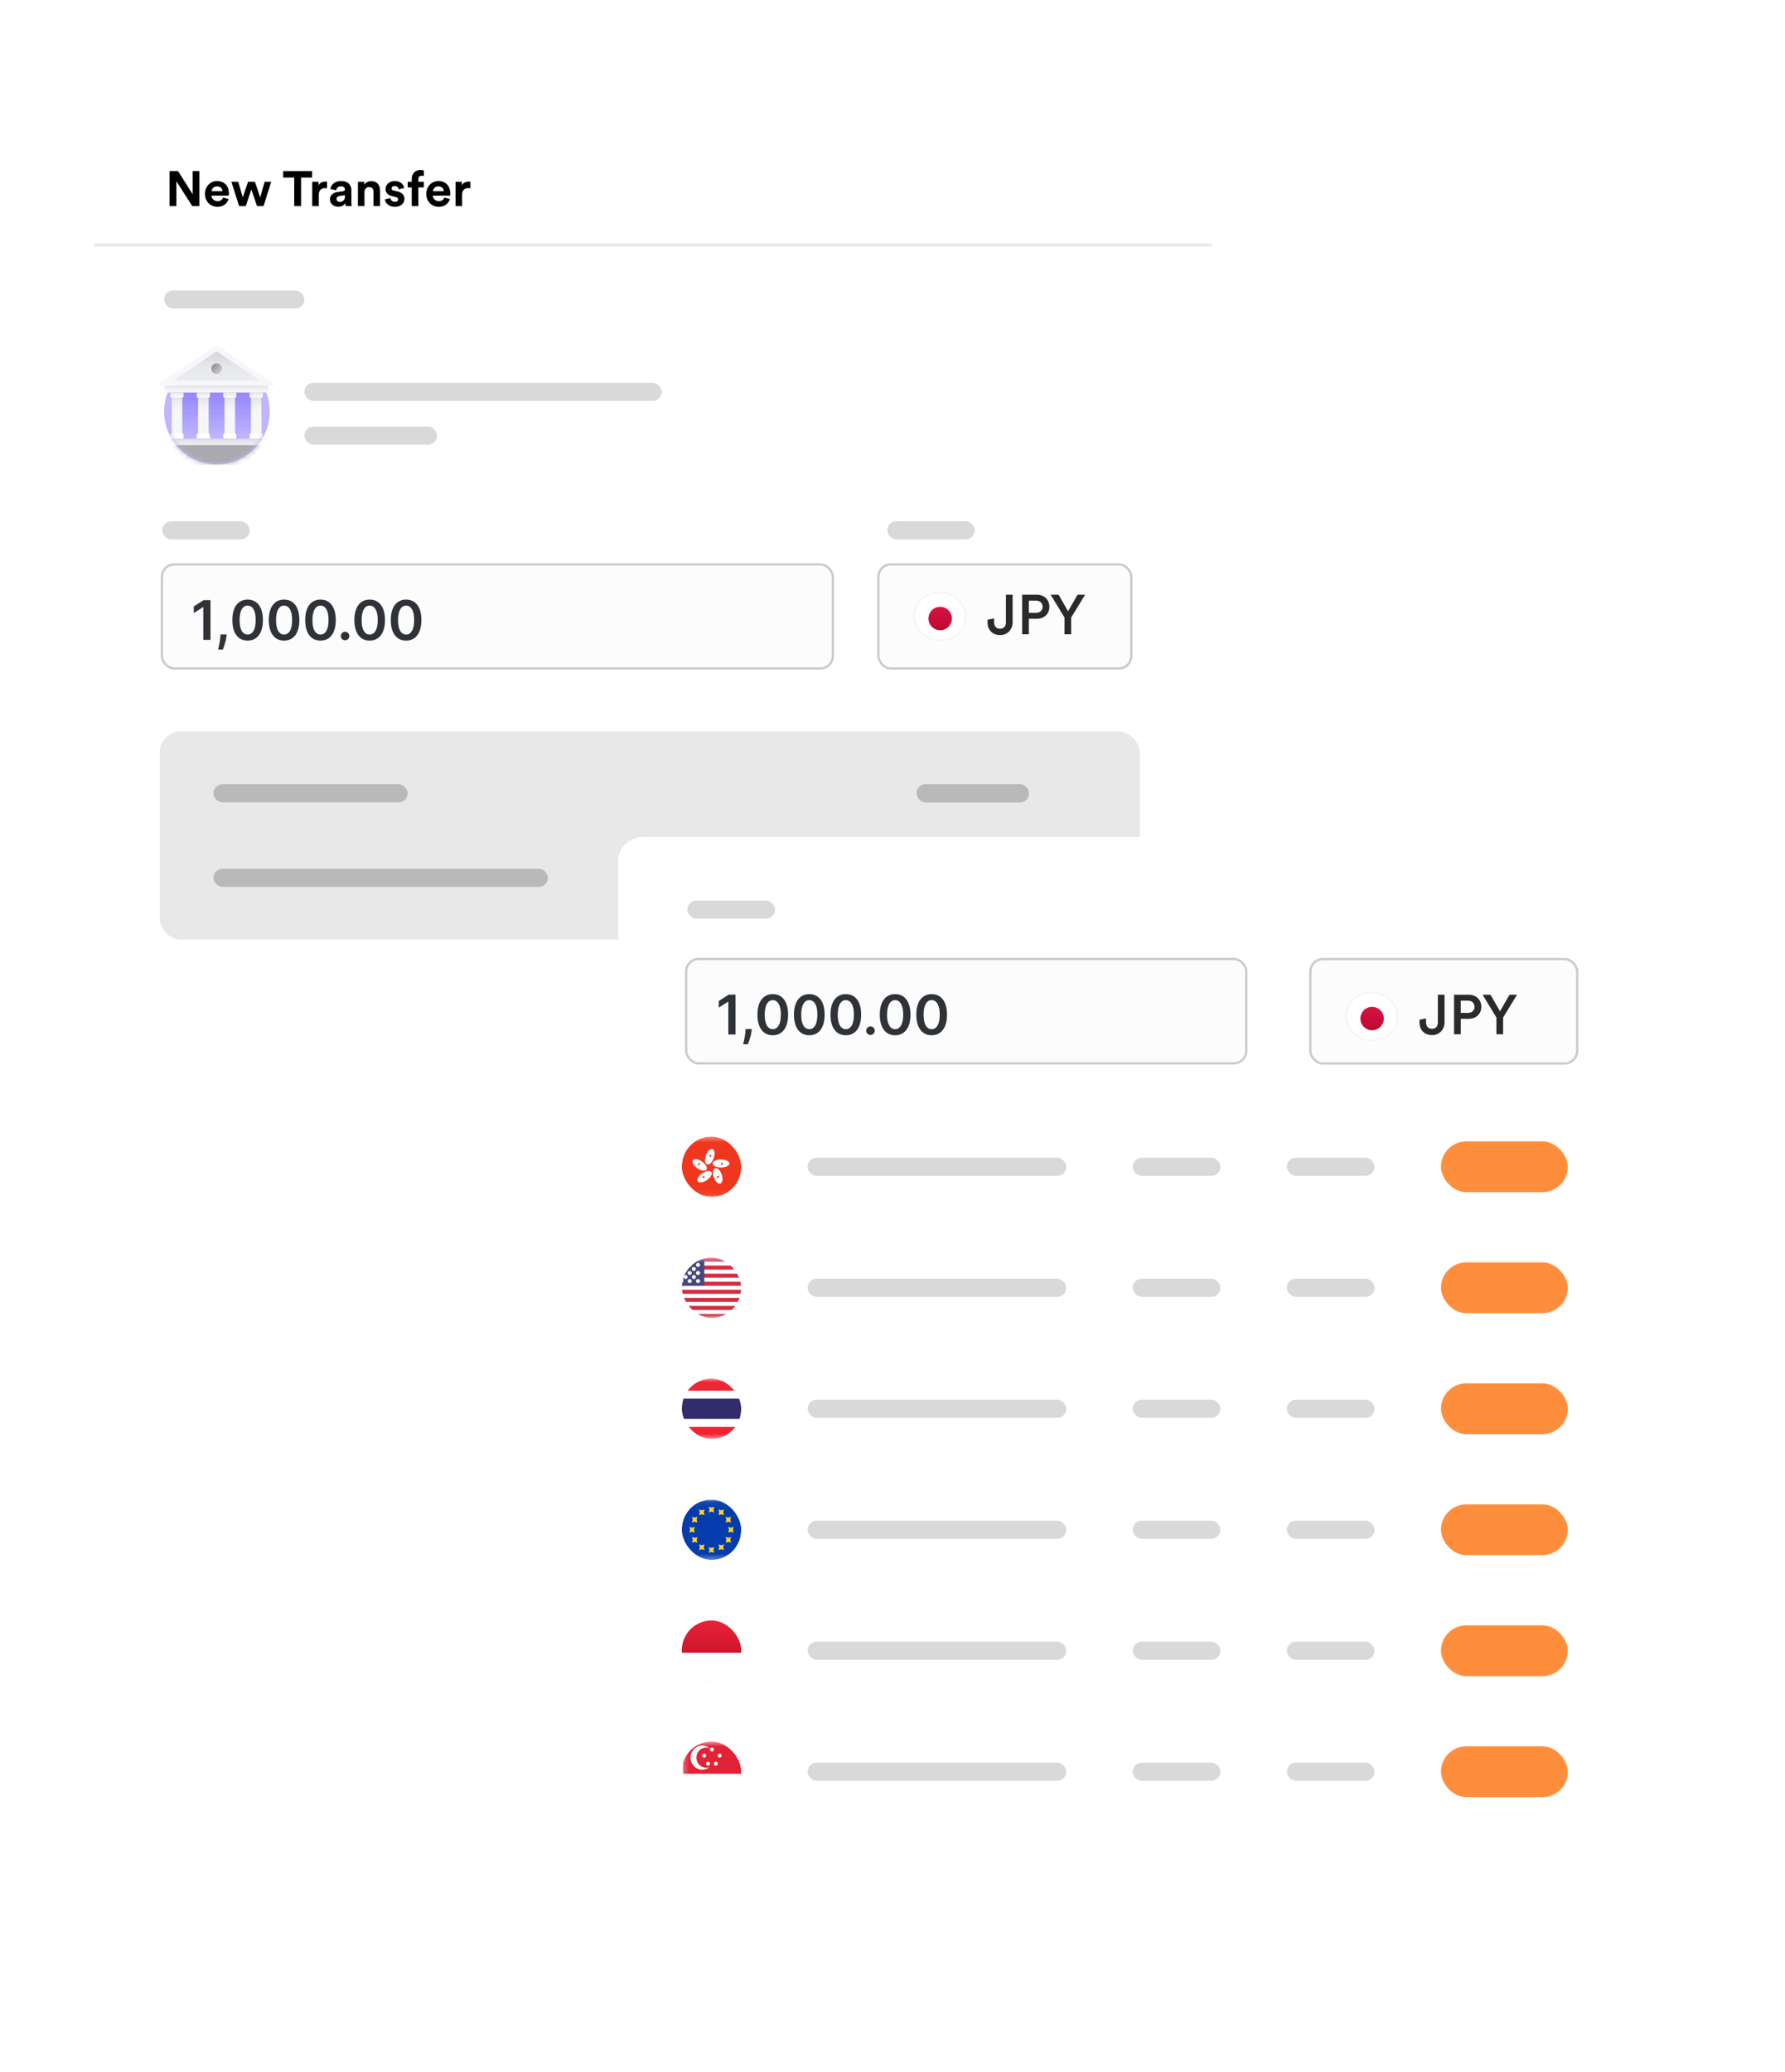 <svg width="343" height="398" viewBox="0 0 343 398" fill="none" xmlns="http://www.w3.org/2000/svg">
<g filter="url(#filter0_d_1108_128749)">
<rect x="17.927" y="22.291" width="214.724" height="179.654" rx="4.636" fill="white"/>
</g>
<path opacity="0.6" d="M41.688 89.196C47.293 89.196 51.837 84.652 51.837 79.046C51.837 73.441 47.293 68.897 41.688 68.897C36.082 68.897 31.538 73.441 31.538 79.046C31.538 84.652 36.082 89.196 41.688 89.196Z" fill="#9585FF"/>
<mask id="mask0_1108_128749" style="mask-type:alpha" maskUnits="userSpaceOnUse" x="29" y="66" width="25" height="24">
<path d="M29.504 79.046V66.359H53.863V79.046H51.833C51.833 84.651 47.289 89.195 41.683 89.195C36.078 89.195 31.534 84.651 31.534 79.046H29.504Z" fill="white"/>
</mask>
<g mask="url(#mask0_1108_128749)">
<path d="M50.245 75.387H32.991V84.267H50.245V75.387Z" fill="url(#paint0_linear_1108_128749)"/>
<path d="M35.016 75.388H32.986V84.269H35.016V75.388Z" fill="#F7F7F9"/>
<path d="M35.016 75.388H32.986V84.269H35.016V75.388Z" fill="url(#paint1_linear_1108_128749)"/>
<path d="M40.09 75.388H38.06V84.269H40.09V75.388Z" fill="#F7F7F9"/>
<path d="M40.09 75.388H38.06V84.269H40.09V75.388Z" fill="url(#paint2_linear_1108_128749)"/>
<path d="M45.164 75.388H43.134V84.269H45.164V75.388Z" fill="#F7F7F9"/>
<path d="M45.164 75.388H43.134V84.269H45.164V75.388Z" fill="url(#paint3_linear_1108_128749)"/>
<path d="M50.244 75.388H48.214V84.269H50.244V75.388Z" fill="#F7F7F9"/>
<path d="M50.244 75.388H48.214V84.269H50.244V75.388Z" fill="url(#paint4_linear_1108_128749)"/>
<path d="M38.061 83.254H40.091C40.231 83.254 40.345 83.368 40.345 83.508V84.269H37.808V83.508C37.808 83.368 37.921 83.254 38.061 83.254Z" fill="white"/>
<path d="M37.81 75.388H40.348V76.149C40.348 76.289 40.234 76.403 40.094 76.403H38.064C37.924 76.403 37.81 76.289 37.81 76.149V75.388Z" fill="#F7F7F9"/>
<path d="M37.81 75.388H40.348V76.149C40.348 76.289 40.234 76.403 40.094 76.403H38.064C37.924 76.403 37.81 76.289 37.81 76.149V75.388Z" fill="url(#paint5_linear_1108_128749)"/>
<path d="M43.138 83.254H45.167C45.308 83.254 45.421 83.368 45.421 83.508V84.269H42.884V83.508C42.884 83.368 42.997 83.254 43.138 83.254Z" fill="white"/>
<path d="M42.882 75.388H45.419V76.149C45.419 76.289 45.306 76.403 45.166 76.403H43.136C42.995 76.403 42.882 76.289 42.882 76.149V75.388Z" fill="#F7F7F9"/>
<path d="M42.882 75.388H45.419V76.149C45.419 76.289 45.306 76.403 45.166 76.403H43.136C42.995 76.403 42.882 76.289 42.882 76.149V75.388Z" fill="url(#paint6_linear_1108_128749)"/>
<path d="M48.212 83.254H50.242C50.382 83.254 50.495 83.368 50.495 83.508V84.269H47.958V83.508C47.958 83.368 48.072 83.254 48.212 83.254Z" fill="white"/>
<path d="M47.958 75.388H50.495V76.149C50.495 76.289 50.382 76.403 50.242 76.403H48.212C48.072 76.403 47.958 76.289 47.958 76.149V75.388Z" fill="#F7F7F9"/>
<path d="M47.958 75.388H50.495V76.149C50.495 76.289 50.382 76.403 50.242 76.403H48.212C48.072 76.403 47.958 76.289 47.958 76.149V75.388Z" fill="url(#paint7_linear_1108_128749)"/>
<path d="M32.179 84.269H51.047C51.161 84.269 51.255 84.338 51.255 84.424V85.538H31.971V84.424C31.971 84.338 32.065 84.269 32.179 84.269Z" fill="#EBECF0"/>
<path d="M32.179 84.269H51.047C51.161 84.269 51.255 84.338 51.255 84.424V85.538H31.971V84.424C31.971 84.338 32.065 84.269 32.179 84.269Z" fill="url(#paint8_linear_1108_128749)"/>
<path d="M30.957 85.536H52.342C52.471 85.536 52.578 85.742 52.578 85.998V89.342H30.721V85.998C30.721 85.742 30.827 85.536 30.957 85.536Z" fill="#A9A9AE"/>
<path d="M31.627 74.118H51.606V75.133C51.611 75.196 51.59 75.258 51.549 75.306C51.507 75.353 51.448 75.382 51.385 75.386H31.847C31.787 75.385 31.73 75.358 31.69 75.313C31.648 75.264 31.624 75.202 31.624 75.138V74.123L31.627 74.118Z" fill="#F7F7F9"/>
<path d="M31.627 74.118H51.606V75.133C51.611 75.196 51.59 75.258 51.549 75.306C51.507 75.353 51.448 75.382 51.385 75.386H31.847C31.787 75.385 31.73 75.358 31.69 75.313C31.648 75.264 31.624 75.202 31.624 75.138V74.123L31.627 74.118Z" fill="url(#paint9_linear_1108_128749)"/>
<path d="M30.773 74.118H52.457C52.568 74.116 52.665 74.043 52.696 73.936C52.728 73.83 52.686 73.716 52.594 73.654L41.899 66.442C41.728 66.326 41.503 66.326 41.331 66.442L30.631 73.654C30.538 73.716 30.497 73.832 30.53 73.939C30.562 74.045 30.661 74.118 30.773 74.118Z" fill="#F7F7F9"/>
<path d="M33.614 72.869L41.48 67.571C41.566 67.513 41.678 67.513 41.764 67.571L49.63 72.869C49.677 72.9 49.699 72.959 49.682 73.013C49.666 73.067 49.615 73.104 49.559 73.103H33.685C33.628 73.104 33.578 73.067 33.561 73.013C33.545 72.959 33.566 72.9 33.614 72.869Z" fill="#EBECF0"/>
<path d="M33.614 72.869L41.48 67.571C41.566 67.513 41.678 67.513 41.764 67.571L49.63 72.869C49.677 72.9 49.699 72.959 49.682 73.013C49.666 73.067 49.615 73.104 49.559 73.103H33.685C33.628 73.104 33.578 73.067 33.561 73.013C33.545 72.959 33.566 72.9 33.614 72.869Z" fill="url(#paint10_linear_1108_128749)"/>
<path d="M41.615 71.835C42.176 71.835 42.63 71.381 42.63 70.82C42.63 70.26 42.176 69.805 41.615 69.805C41.055 69.805 40.601 70.26 40.601 70.82C40.601 71.381 41.055 71.835 41.615 71.835Z" fill="url(#paint11_linear_1108_128749)"/>
<path d="M32.988 83.254H35.018C35.158 83.254 35.272 83.368 35.272 83.508V84.269H32.734V83.508C32.734 83.368 32.848 83.254 32.988 83.254Z" fill="white"/>
<path d="M32.733 75.388H35.271V76.149C35.271 76.289 35.157 76.403 35.017 76.403H32.987C32.847 76.403 32.733 76.289 32.733 76.149V75.388Z" fill="#F7F7F9"/>
<path d="M32.733 75.388H35.271V76.149C35.271 76.289 35.157 76.403 35.017 76.403H32.987C32.847 76.403 32.733 76.289 32.733 76.149V75.388Z" fill="url(#paint12_linear_1108_128749)"/>
</g>
<rect x="31.113" y="108.418" width="128.925" height="19.998" rx="2.405" fill="#FCFCFD" stroke="#CACACA" stroke-width="0.437"/>
<rect x="168.786" y="108.418" width="48.605" height="19.998" rx="2.405" fill="#FCFCFD" stroke="#CACACA" stroke-width="0.437"/>
<path d="M189.763 119.539V119.047L191.016 118.79V119.497C191.016 120.385 191.519 120.782 192.183 120.782C192.868 120.782 193.297 120.321 193.297 119.55V114.239H194.582V119.518C194.582 120.867 193.639 121.992 192.194 121.992C190.705 121.992 189.763 121.017 189.763 119.539ZM197.694 117.73H199.033C199.847 117.73 200.34 117.28 200.34 116.562C200.34 115.834 199.847 115.374 199.033 115.374H197.694V117.73ZM199.226 118.865H197.694V121.831H196.409V114.239H199.226C200.682 114.239 201.646 115.224 201.646 116.552C201.646 117.89 200.682 118.865 199.226 118.865ZM204.548 118.618L201.892 114.239H203.413L205.233 117.419L207.064 114.239H208.51L205.833 118.618V121.831H204.548V118.618Z" fill="#2A2A2A"/>
<g clip-path="url(#clip0_1108_128749)">
<g clip-path="url(#clip1_1108_128749)">
<rect x="175.485" y="113.66" width="10.245" height="9.513" rx="1.464" fill="white"/>
<circle cx="180.662" cy="118.813" r="2.25" fill="url(#paint13_linear_1108_128749)"/>
</g>
<rect x="175.668" y="113.843" width="9.879" height="9.147" rx="4.574" stroke="#F5F5F5" stroke-width="0.366"/>
</g>
<path d="M40.447 115.28V122.913H39.064V116.625H39.02L37.234 117.766V116.498L39.131 115.28H40.447ZM43.564 121.869L43.515 122.279C43.48 122.592 43.418 122.91 43.329 123.233C43.242 123.559 43.15 123.858 43.053 124.131C42.956 124.405 42.878 124.62 42.818 124.776H41.909C41.944 124.625 41.991 124.418 42.05 124.157C42.113 123.897 42.172 123.603 42.229 123.278C42.286 122.952 42.325 122.622 42.345 122.286L42.371 121.869H43.564ZM47.584 123.058C46.97 123.058 46.444 122.903 46.004 122.592C45.566 122.279 45.23 121.828 44.994 121.239C44.76 120.648 44.644 119.936 44.644 119.104C44.646 118.271 44.764 117.563 44.998 116.979C45.234 116.393 45.57 115.946 46.008 115.638C46.447 115.329 46.973 115.175 47.584 115.175C48.195 115.175 48.721 115.329 49.161 115.638C49.6 115.946 49.937 116.393 50.171 116.979C50.407 117.566 50.525 118.274 50.525 119.104C50.525 119.938 50.407 120.652 50.171 121.243C49.937 121.832 49.6 122.281 49.161 122.592C48.723 122.903 48.198 123.058 47.584 123.058ZM47.584 121.891C48.061 121.891 48.438 121.657 48.713 121.187C48.992 120.715 49.131 120.02 49.131 119.104C49.131 118.497 49.067 117.988 48.941 117.576C48.814 117.163 48.635 116.853 48.404 116.644C48.173 116.433 47.9 116.327 47.584 116.327C47.109 116.327 46.734 116.563 46.459 117.035C46.183 117.505 46.044 118.194 46.041 119.104C46.039 119.712 46.099 120.224 46.224 120.639C46.35 121.054 46.529 121.367 46.76 121.578C46.992 121.787 47.266 121.891 47.584 121.891ZM54.584 123.058C53.971 123.058 53.444 122.903 53.004 122.592C52.567 122.279 52.23 121.828 51.994 121.239C51.76 120.648 51.644 119.936 51.644 119.104C51.646 118.271 51.764 117.563 51.998 116.979C52.234 116.393 52.57 115.946 53.008 115.638C53.447 115.329 53.973 115.175 54.584 115.175C55.195 115.175 55.721 115.329 56.161 115.638C56.6 115.946 56.937 116.393 57.171 116.979C57.407 117.566 57.525 118.274 57.525 119.104C57.525 119.938 57.407 120.652 57.171 121.243C56.937 121.832 56.6 122.281 56.161 122.592C55.723 122.903 55.198 123.058 54.584 123.058ZM54.584 121.891C55.061 121.891 55.438 121.657 55.714 121.187C55.992 120.715 56.131 120.02 56.131 119.104C56.131 118.497 56.068 117.988 55.941 117.576C55.814 117.163 55.635 116.853 55.404 116.644C55.173 116.433 54.9 116.327 54.584 116.327C54.11 116.327 53.734 116.563 53.459 117.035C53.183 117.505 53.044 118.194 53.041 119.104C53.039 119.712 53.1 120.224 53.224 120.639C53.351 121.054 53.529 121.367 53.761 121.578C53.992 121.787 54.266 121.891 54.584 121.891ZM61.584 123.058C60.971 123.058 60.444 122.903 60.004 122.592C59.567 122.279 59.23 121.828 58.994 121.239C58.761 120.648 58.644 119.936 58.644 119.104C58.646 118.271 58.764 117.563 58.998 116.979C59.234 116.393 59.571 115.946 60.008 115.638C60.448 115.329 60.973 115.175 61.584 115.175C62.196 115.175 62.721 115.329 63.161 115.638C63.601 115.946 63.937 116.393 64.171 116.979C64.407 117.566 64.525 118.274 64.525 119.104C64.525 119.938 64.407 120.652 64.171 121.243C63.937 121.832 63.601 122.281 63.161 122.592C62.724 122.903 62.198 123.058 61.584 123.058ZM61.584 121.891C62.061 121.891 62.438 121.657 62.714 121.187C62.992 120.715 63.131 120.02 63.131 119.104C63.131 118.497 63.068 117.988 62.941 117.576C62.814 117.163 62.635 116.853 62.404 116.644C62.173 116.433 61.9 116.327 61.584 116.327C61.11 116.327 60.735 116.563 60.459 117.035C60.183 117.505 60.044 118.194 60.041 119.104C60.039 119.712 60.1 120.224 60.224 120.639C60.351 121.054 60.53 121.367 60.761 121.578C60.992 121.787 61.266 121.891 61.584 121.891ZM66.312 122.995C66.086 122.995 65.892 122.915 65.731 122.756C65.569 122.597 65.49 122.403 65.492 122.175C65.49 121.951 65.569 121.76 65.731 121.601C65.892 121.442 66.086 121.362 66.312 121.362C66.531 121.362 66.721 121.442 66.882 121.601C67.046 121.76 67.129 121.951 67.132 122.175C67.129 122.326 67.09 122.464 67.013 122.588C66.938 122.713 66.839 122.812 66.715 122.887C66.593 122.959 66.459 122.995 66.312 122.995ZM71.034 123.058C70.42 123.058 69.894 122.903 69.454 122.592C69.017 122.279 68.68 121.828 68.444 121.239C68.21 120.648 68.094 119.936 68.094 119.104C68.096 118.271 68.214 117.563 68.448 116.979C68.684 116.393 69.02 115.946 69.458 115.638C69.897 115.329 70.423 115.175 71.034 115.175C71.645 115.175 72.171 115.329 72.611 115.638C73.05 115.946 73.387 116.393 73.621 116.979C73.857 117.566 73.975 118.274 73.975 119.104C73.975 119.938 73.857 120.652 73.621 121.243C73.387 121.832 73.05 122.281 72.611 122.592C72.173 122.903 71.648 123.058 71.034 123.058ZM71.034 121.891C71.511 121.891 71.888 121.657 72.163 121.187C72.442 120.715 72.581 120.02 72.581 119.104C72.581 118.497 72.517 117.988 72.391 117.576C72.264 117.163 72.085 116.853 71.854 116.644C71.623 116.433 71.35 116.327 71.034 116.327C70.559 116.327 70.184 116.563 69.909 117.035C69.633 117.505 69.494 118.194 69.491 119.104C69.489 119.712 69.549 120.224 69.674 120.639C69.8 121.054 69.979 121.367 70.21 121.578C70.442 121.787 70.716 121.891 71.034 121.891ZM78.034 123.058C77.421 123.058 76.894 122.903 76.454 122.592C76.017 122.279 75.68 121.828 75.444 121.239C75.21 120.648 75.094 119.936 75.094 119.104C75.096 118.271 75.214 117.563 75.448 116.979C75.684 116.393 76.02 115.946 76.458 115.638C76.897 115.329 77.423 115.175 78.034 115.175C78.645 115.175 79.171 115.329 79.611 115.638C80.05 115.946 80.387 116.393 80.621 116.979C80.857 117.566 80.975 118.274 80.975 119.104C80.975 119.938 80.857 120.652 80.621 121.243C80.387 121.832 80.05 122.281 79.611 122.592C79.174 122.903 78.648 123.058 78.034 123.058ZM78.034 121.891C78.511 121.891 78.888 121.657 79.163 121.187C79.442 120.715 79.581 120.02 79.581 119.104C79.581 118.497 79.518 117.988 79.391 117.576C79.264 117.163 79.085 116.853 78.854 116.644C78.623 116.433 78.35 116.327 78.034 116.327C77.56 116.327 77.184 116.563 76.909 117.035C76.633 117.505 76.494 118.194 76.491 119.104C76.489 119.712 76.55 120.224 76.674 120.639C76.801 121.054 76.98 121.367 77.211 121.578C77.442 121.787 77.716 121.891 78.034 121.891Z" fill="#2F3237"/>
<rect x="31.165" y="100.133" width="16.808" height="3.483" rx="1.742" fill="#D9D9D9"/>
<rect x="58.495" y="73.533" width="68.661" height="3.483" rx="1.742" fill="#D9D9D9"/>
<rect x="31.539" y="55.789" width="26.956" height="3.483" rx="1.742" fill="#D9D9D9"/>
<rect x="58.495" y="81.941" width="25.486" height="3.483" rx="1.742" fill="#D9D9D9"/>
<rect x="170.486" y="100.133" width="16.808" height="3.483" rx="1.742" fill="#D9D9D9"/>
<rect x="30.677" y="140.516" width="188.347" height="39.987" rx="4.057" fill="#E8E8E8"/>
<rect x="41" y="150.651" width="37.33" height="3.483" rx="1.742" fill="#B9B9B9"/>
<rect x="176.139" y="150.651" width="21.576" height="3.483" rx="1.742" fill="#B9B9B9"/>
<rect x="176.139" y="150.651" width="21.576" height="3.483" rx="1.742" fill="#B9B9B9"/>
<rect x="177.225" y="167.165" width="10.565" height="3.483" rx="1.742" fill="#B9B9B9"/>
<rect x="41" y="166.878" width="64.29" height="3.483" rx="1.742" fill="#B9B9B9"/>
<path d="M38.32 39.584H36.945L33.892 34.815V39.584H32.584V32.862H34.215L37.012 37.309V32.862H38.32V39.584ZM40.659 36.721H42.745C42.726 36.257 42.423 35.801 41.702 35.801C41.048 35.801 40.688 36.294 40.659 36.721ZM42.868 37.935L43.921 38.248C43.684 39.053 42.944 39.727 41.797 39.727C40.517 39.727 39.389 38.807 39.389 37.233C39.389 35.745 40.489 34.777 41.683 34.777C43.124 34.777 43.987 35.697 43.987 37.195C43.987 37.375 43.968 37.565 43.968 37.584H40.631C40.659 38.2 41.181 38.646 41.807 38.646C42.394 38.646 42.717 38.352 42.868 37.935ZM47.662 34.92H48.99L49.995 37.925L50.858 34.92H52.109L50.649 39.584H49.388L48.297 36.399L47.226 39.584H45.946L44.458 34.92H45.785L46.648 37.916L47.662 34.92ZM59.977 34.104H57.853V39.584H56.535V34.104H54.411V32.862H59.977V34.104ZM62.841 34.901V36.171C62.699 36.143 62.576 36.133 62.462 36.133C61.817 36.133 61.258 36.446 61.258 37.451V39.584H59.997V34.92H61.22V35.612C61.505 34.995 62.149 34.882 62.547 34.882C62.652 34.882 62.747 34.891 62.841 34.901ZM63.398 38.314C63.398 37.48 64.014 37.015 64.792 36.901L65.939 36.731C66.204 36.693 66.29 36.56 66.29 36.399C66.29 36.067 66.034 35.792 65.503 35.792C64.953 35.792 64.649 36.143 64.612 36.55L63.493 36.313C63.569 35.583 64.242 34.777 65.493 34.777C66.972 34.777 67.522 35.612 67.522 36.55V38.845C67.522 39.091 67.551 39.423 67.579 39.584H66.422C66.394 39.461 66.375 39.205 66.375 39.025C66.138 39.395 65.692 39.717 65 39.717C64.005 39.717 63.398 39.044 63.398 38.314ZM65.266 38.779C65.797 38.779 66.29 38.523 66.29 37.698V37.489L65.237 37.65C64.915 37.698 64.659 37.878 64.659 38.238C64.659 38.513 64.858 38.779 65.266 38.779ZM70.036 36.901V39.584H68.775V34.92H69.998V35.498C70.282 35.014 70.842 34.796 71.344 34.796C72.501 34.796 73.032 35.621 73.032 36.645V39.584H71.771V36.863C71.771 36.342 71.515 35.934 70.908 35.934C70.358 35.934 70.036 36.361 70.036 36.901ZM73.962 38.285L75.043 38.048C75.071 38.418 75.346 38.76 75.896 38.76C76.313 38.76 76.512 38.541 76.512 38.295C76.512 38.086 76.37 37.916 76.01 37.84L75.393 37.698C74.493 37.499 74.085 36.958 74.085 36.304C74.085 35.469 74.825 34.777 75.83 34.777C77.157 34.777 77.603 35.621 77.659 36.124L76.607 36.361C76.569 36.086 76.37 35.735 75.839 35.735C75.507 35.735 75.242 35.934 75.242 36.2C75.242 36.427 75.412 36.569 75.668 36.617L76.332 36.759C77.252 36.949 77.716 37.508 77.716 38.191C77.716 38.949 77.129 39.727 75.905 39.727C74.502 39.727 74.019 38.816 73.962 38.285ZM81.042 33.763C80.758 33.763 80.388 33.886 80.388 34.408V34.92H81.441V36.001H80.388V39.584H79.118V36.001H78.34V34.92H79.118V34.389C79.118 33.336 79.781 32.654 80.815 32.654C81.08 32.654 81.336 32.701 81.441 32.748V33.81C81.374 33.791 81.251 33.763 81.042 33.763ZM83.187 36.721H85.273C85.254 36.257 84.95 35.801 84.23 35.801C83.576 35.801 83.215 36.294 83.187 36.721ZM85.396 37.935L86.448 38.248C86.211 39.053 85.472 39.727 84.325 39.727C83.045 39.727 81.916 38.807 81.916 37.233C81.916 35.745 83.016 34.777 84.211 34.777C85.652 34.777 86.515 35.697 86.515 37.195C86.515 37.375 86.496 37.565 86.496 37.584H83.158C83.187 38.2 83.708 38.646 84.334 38.646C84.922 38.646 85.244 38.352 85.396 37.935ZM90.378 34.901V36.171C90.236 36.143 90.113 36.133 89.999 36.133C89.354 36.133 88.795 36.446 88.795 37.451V39.584H87.534V34.92H88.757V35.612C89.041 34.995 89.686 34.882 90.084 34.882C90.189 34.882 90.283 34.891 90.378 34.901Z" fill="black"/>
<rect x="18.146" y="46.737" width="214.786" height="0.617" fill="#E8EAED"/>
<g filter="url(#filter1_d_1108_128749)">
<rect x="118.803" y="160.778" width="194.493" height="195.831" rx="4.648" fill="white"/>
</g>
<g clip-path="url(#clip2_1108_128749)">
<rect x="131.02" y="218.32" width="11.406" height="11.621" rx="5.703" fill="white"/>
<g clip-path="url(#clip3_1108_128749)">
<rect x="128.114" y="218.32" width="16.85" height="11.621" rx="0.516" fill="white"/>
<rect x="128.114" y="218.32" width="16.85" height="11.621" rx="0.516" fill="white"/>
<mask id="mask1_1108_128749" style="mask-type:luminance" maskUnits="userSpaceOnUse" x="128" y="218" width="17" height="12">
<rect x="128.114" y="218.32" width="16.85" height="11.621" rx="0.516" fill="white"/>
</mask>
<g mask="url(#mask1_1108_128749)">
<path fill-rule="evenodd" clip-rule="evenodd" d="M128.114 229.941H144.965V218.32H128.114V229.941Z" fill="#F0371D"/>
<path fill-rule="evenodd" clip-rule="evenodd" d="M136.892 220.723C137.314 220.855 137.433 221.622 137.159 222.436C136.886 223.25 136.322 223.803 135.9 223.67C135.479 223.538 135.359 222.771 135.633 221.957C135.907 221.144 136.471 220.591 136.892 220.723ZM133.147 222.856C133.407 222.51 134.2 222.637 134.917 223.14C135.634 223.643 136.004 224.331 135.743 224.677C135.483 225.023 134.691 224.896 133.974 224.393C133.256 223.89 132.886 223.202 133.147 222.856ZM138.546 224.278C139.432 224.278 140.15 223.931 140.15 223.503C140.15 223.075 139.432 222.728 138.546 222.728C137.659 222.728 136.941 223.075 136.941 223.503C136.941 223.931 137.659 224.278 138.546 224.278ZM138.746 223.743C138.857 223.743 138.947 223.656 138.947 223.549C138.947 223.442 138.857 223.355 138.746 223.355C138.635 223.355 138.546 223.442 138.546 223.549C138.546 223.656 138.635 223.743 138.746 223.743ZM138.419 227.354C137.997 227.486 137.434 226.934 137.16 226.12C136.886 225.306 137.005 224.539 137.427 224.407C137.848 224.275 138.412 224.827 138.686 225.641C138.96 226.455 138.84 227.222 138.419 227.354ZM137.748 226.139C137.783 226.24 137.896 226.296 138.001 226.263C138.107 226.23 138.164 226.121 138.13 226.019C138.096 225.917 137.983 225.862 137.877 225.895C137.772 225.928 137.714 226.037 137.748 226.139ZM134.09 226.954C133.83 226.608 134.2 225.919 134.917 225.416C135.634 224.913 136.426 224.786 136.687 225.132C136.947 225.479 136.577 226.167 135.86 226.67C135.143 227.173 134.351 227.3 134.09 226.954ZM135.08 225.963C134.991 226.026 134.971 226.147 135.036 226.233C135.101 226.32 135.226 226.339 135.316 226.276C135.406 226.213 135.426 226.092 135.36 226.006C135.295 225.919 135.17 225.9 135.08 225.963ZM134.429 223.459C134.339 223.396 134.214 223.415 134.149 223.501C134.084 223.588 134.103 223.709 134.193 223.772C134.283 223.835 134.408 223.816 134.473 223.729C134.538 223.643 134.519 223.522 134.429 223.459ZM136.694 222.087C136.729 221.985 136.671 221.876 136.566 221.843C136.46 221.81 136.347 221.865 136.313 221.967C136.279 222.069 136.336 222.178 136.442 222.211C136.547 222.244 136.66 222.188 136.694 222.087Z" fill="white"/>
</g>
</g>
</g>
<rect x="155.188" y="222.385" width="49.707" height="3.492" rx="1.746" fill="#D9D9D9"/>
<rect x="217.66" y="222.384" width="16.852" height="3.492" rx="1.746" fill="#D9D9D9"/>
<rect x="247.274" y="222.384" width="16.852" height="3.492" rx="1.746" fill="#D9D9D9"/>
<rect x="276.89" y="219.252" width="24.376" height="9.758" rx="4.879" fill="#FF8E3C"/>
<g clip-path="url(#clip4_1108_128749)">
<rect x="131.02" y="241.562" width="11.406" height="11.621" rx="5.703" fill="white"/>
<g clip-path="url(#clip5_1108_128749)">
<rect x="128.114" y="241.562" width="16.85" height="11.621" rx="0.516" fill="white"/>
<rect x="128.114" y="241.562" width="16.85" height="11.621" rx="0.516" fill="white"/>
<mask id="mask2_1108_128749" style="mask-type:luminance" maskUnits="userSpaceOnUse" x="128" y="241" width="17" height="13">
<rect x="128.114" y="241.562" width="16.85" height="11.621" rx="0.516" fill="white"/>
</mask>
<g mask="url(#mask2_1108_128749)">
<path fill-rule="evenodd" clip-rule="evenodd" d="M144.965 241.562H128.114V242.337H144.965V241.562ZM144.965 243.111H128.114V243.886H144.965V243.111ZM128.114 244.661H144.965V245.436H128.114V244.661ZM144.965 246.21H128.114V246.985H144.965V246.21ZM128.114 247.76H144.965V248.535H128.114V247.76ZM144.965 249.309H128.114V250.084H144.965V249.309ZM128.114 250.859H144.965V251.633H128.114V250.859ZM144.965 252.408H128.114V253.183H144.965V252.408Z" fill="#D02F44"/>
<rect x="128.114" y="241.562" width="7.222" height="5.423" fill="#46467F"/>
<g filter="url(#filter2_d_1108_128749)">
<path fill-rule="evenodd" clip-rule="evenodd" d="M130.923 243.112C131.145 243.112 131.324 242.938 131.324 242.724C131.324 242.51 131.145 242.337 130.923 242.337C130.702 242.337 130.522 242.51 130.522 242.724C130.522 242.938 130.702 243.112 130.923 243.112ZM129.318 243.112C129.54 243.112 129.719 242.938 129.719 242.724C129.719 242.511 129.54 242.337 129.318 242.337C129.097 242.337 128.917 242.511 128.917 242.724C128.917 242.938 129.097 243.112 129.318 243.112ZM132.929 242.724C132.929 242.938 132.749 243.112 132.528 243.112C132.306 243.112 132.127 242.938 132.127 242.724C132.127 242.51 132.306 242.337 132.528 242.337C132.749 242.337 132.929 242.51 132.929 242.724ZM134.133 243.112C134.354 243.112 134.534 242.938 134.534 242.724C134.534 242.51 134.354 242.337 134.133 242.337C133.911 242.337 133.732 242.51 133.732 242.724C133.732 242.938 133.911 243.112 134.133 243.112ZM130.522 243.499C130.522 243.713 130.342 243.886 130.121 243.886C129.899 243.886 129.719 243.713 129.719 243.499C129.719 243.285 129.899 243.112 130.121 243.112C130.342 243.112 130.522 243.285 130.522 243.499ZM131.725 243.886C131.947 243.886 132.127 243.713 132.127 243.499C132.127 243.285 131.947 243.112 131.725 243.112C131.504 243.112 131.324 243.285 131.324 243.499C131.324 243.713 131.504 243.886 131.725 243.886ZM133.731 243.499C133.731 243.713 133.552 243.886 133.33 243.886C133.109 243.886 132.929 243.713 132.929 243.499C132.929 243.285 133.109 243.112 133.33 243.112C133.552 243.112 133.731 243.285 133.731 243.499ZM134.133 244.661C134.354 244.661 134.534 244.488 134.534 244.274C134.534 244.06 134.354 243.886 134.133 243.886C133.911 243.886 133.732 244.06 133.732 244.274C133.732 244.488 133.911 244.661 134.133 244.661ZM132.929 244.274C132.929 244.488 132.749 244.661 132.528 244.661C132.306 244.661 132.127 244.488 132.127 244.274C132.127 244.06 132.306 243.886 132.528 243.886C132.749 243.886 132.929 244.06 132.929 244.274ZM130.923 244.661C131.145 244.661 131.324 244.488 131.324 244.274C131.324 244.06 131.145 243.886 130.923 243.886C130.702 243.886 130.522 244.06 130.522 244.274C130.522 244.488 130.702 244.661 130.923 244.661ZM129.719 244.274C129.719 244.488 129.54 244.661 129.318 244.661C129.097 244.661 128.917 244.488 128.917 244.274C128.917 244.06 129.097 243.886 129.318 243.886C129.54 243.886 129.719 244.06 129.719 244.274ZM130.121 245.436C130.342 245.436 130.522 245.262 130.522 245.048C130.522 244.835 130.342 244.661 130.121 244.661C129.899 244.661 129.719 244.835 129.719 245.048C129.719 245.262 129.899 245.436 130.121 245.436ZM132.127 245.048C132.127 245.262 131.947 245.436 131.725 245.436C131.504 245.436 131.324 245.262 131.324 245.048C131.324 244.835 131.504 244.661 131.725 244.661C131.947 244.661 132.127 244.835 132.127 245.048ZM133.33 245.436C133.552 245.436 133.731 245.262 133.731 245.048C133.731 244.835 133.552 244.661 133.33 244.661C133.109 244.661 132.929 244.835 132.929 245.048C132.929 245.262 133.109 245.436 133.33 245.436ZM134.534 245.823C134.534 246.037 134.354 246.211 134.133 246.211C133.911 246.211 133.732 246.037 133.732 245.823C133.732 245.609 133.911 245.436 134.133 245.436C134.354 245.436 134.534 245.609 134.534 245.823ZM132.528 246.211C132.749 246.211 132.929 246.037 132.929 245.823C132.929 245.609 132.749 245.436 132.528 245.436C132.306 245.436 132.127 245.609 132.127 245.823C132.127 246.037 132.306 246.211 132.528 246.211ZM131.324 245.823C131.324 246.037 131.145 246.211 130.923 246.211C130.702 246.211 130.522 246.037 130.522 245.823C130.522 245.609 130.702 245.436 130.923 245.436C131.145 245.436 131.324 245.609 131.324 245.823ZM129.318 246.211C129.54 246.211 129.719 246.037 129.719 245.823C129.719 245.609 129.54 245.436 129.318 245.436C129.097 245.436 128.917 245.609 128.917 245.823C128.917 246.037 129.097 246.211 129.318 246.211Z" fill="url(#paint14_linear_1108_128749)"/>
</g>
</g>
</g>
</g>
<rect x="155.188" y="245.626" width="49.707" height="3.492" rx="1.746" fill="#D9D9D9"/>
<rect x="217.66" y="245.626" width="16.852" height="3.492" rx="1.746" fill="#D9D9D9"/>
<rect x="247.274" y="245.626" width="16.852" height="3.492" rx="1.746" fill="#D9D9D9"/>
<rect x="276.89" y="242.494" width="24.376" height="9.758" rx="4.879" fill="#FF8E3C"/>
<g clip-path="url(#clip6_1108_128749)">
<rect x="131.02" y="264.804" width="11.406" height="11.621" rx="5.703" fill="white"/>
<g clip-path="url(#clip7_1108_128749)">
<rect x="128.695" y="264.804" width="15.688" height="11.621" rx="0.516" fill="white"/>
<rect x="128.76" y="264.868" width="15.559" height="11.492" rx="0.452" fill="white" stroke="#F5F5F5" stroke-width="0.129"/>
<mask id="mask3_1108_128749" style="mask-type:luminance" maskUnits="userSpaceOnUse" x="128" y="264" width="17" height="13">
<rect x="128.76" y="264.868" width="15.559" height="11.492" rx="0.452" fill="white" stroke="white" stroke-width="0.129"/>
</mask>
<g mask="url(#mask3_1108_128749)">
<path fill-rule="evenodd" clip-rule="evenodd" d="M128.695 267.128H144.384V264.804H128.695V267.128Z" fill="#F12532"/>
<path fill-rule="evenodd" clip-rule="evenodd" d="M128.695 276.425H144.384V274.101H128.695V276.425Z" fill="#F12532"/>
<path fill-rule="evenodd" clip-rule="evenodd" d="M128.695 272.551H144.384V268.677H128.695V272.551Z" fill="#322B6C"/>
</g>
</g>
</g>
<rect x="155.188" y="268.868" width="49.707" height="3.492" rx="1.746" fill="#D9D9D9"/>
<rect x="217.66" y="268.868" width="16.852" height="3.492" rx="1.746" fill="#D9D9D9"/>
<rect x="247.274" y="268.868" width="16.852" height="3.492" rx="1.746" fill="#D9D9D9"/>
<rect x="276.89" y="265.735" width="24.376" height="9.758" rx="4.879" fill="#FF8E3C"/>
<g clip-path="url(#clip8_1108_128749)">
<rect x="131.02" y="288.045" width="11.406" height="11.621" rx="5.703" fill="white"/>
<rect x="128.877" y="288.045" width="15.688" height="11.621" rx="0.516" fill="white"/>
<rect x="128.877" y="288.045" width="15.688" height="11.621" rx="0.516" fill="white"/>
<mask id="mask4_1108_128749" style="mask-type:luminance" maskUnits="userSpaceOnUse" x="128" y="288" width="17" height="12">
<rect x="128.877" y="288.045" width="15.688" height="11.621" rx="0.516" fill="white"/>
</mask>
<g mask="url(#mask4_1108_128749)">
<rect x="128.877" y="288.045" width="15.688" height="11.621" fill="#043CAE"/>
<path fill-rule="evenodd" clip-rule="evenodd" d="M136.193 290.53L136.722 290.37L137.25 290.53L137.095 289.982L137.25 289.435L136.722 289.595L136.193 289.435L136.348 289.982L136.193 290.53ZM136.193 298.277L136.722 298.117L137.25 298.277L137.095 297.73L137.25 297.182L136.722 297.342L136.193 297.182L136.348 297.73L136.193 298.277ZM140.457 294.243L139.928 294.404L140.083 293.856L139.928 293.308L140.457 293.469L140.985 293.308L140.83 293.856L140.985 294.404L140.457 294.243ZM132.458 294.404L132.986 294.243L133.515 294.404L133.36 293.856L133.515 293.308L132.986 293.469L132.458 293.308L132.613 293.856L132.458 294.404ZM139.956 292.307L139.428 292.467L139.583 291.919L139.428 291.371L139.956 291.532L140.485 291.371L140.33 291.919L140.485 292.467L139.956 292.307ZM132.958 296.341L133.487 296.18L134.015 296.341L133.86 295.793L134.015 295.245L133.487 295.405L132.958 295.245L133.113 295.793L132.958 296.341ZM138.589 290.889L138.061 291.049L138.216 290.501L138.061 289.954L138.589 290.114L139.117 289.954L138.963 290.501L139.117 291.049L138.589 290.889ZM134.326 297.759L134.854 297.598L135.382 297.759L135.227 297.211L135.382 296.663L134.854 296.823L134.326 296.663L134.48 297.211L134.326 297.759ZM139.956 296.18L139.428 296.341L139.583 295.793L139.428 295.245L139.956 295.405L140.485 295.245L140.33 295.793L140.485 296.341L139.956 296.18ZM132.958 292.467L133.487 292.307L134.015 292.467L133.86 291.919L134.015 291.371L133.487 291.532L132.958 291.371L133.113 291.919L132.958 292.467ZM138.589 297.598L138.061 297.759L138.216 297.211L138.061 296.663L138.589 296.823L139.117 296.663L138.963 297.211L139.117 297.759L138.589 297.598ZM134.326 291.049L134.854 290.889L135.382 291.049L135.227 290.501L135.382 289.954L134.854 290.114L134.326 289.954L134.48 290.501L134.326 291.049Z" fill="#FFD429"/>
</g>
</g>
<rect x="155.188" y="292.11" width="49.707" height="3.492" rx="1.746" fill="#D9D9D9"/>
<rect x="217.66" y="292.109" width="16.852" height="3.492" rx="1.746" fill="#D9D9D9"/>
<rect x="247.274" y="292.109" width="16.852" height="3.492" rx="1.746" fill="#D9D9D9"/>
<rect x="276.89" y="288.977" width="24.376" height="9.758" rx="4.879" fill="#FF8E3C"/>
<g clip-path="url(#clip9_1108_128749)">
<rect x="131.02" y="311.288" width="11.406" height="11.621" rx="5.703" fill="white"/>
<g clip-path="url(#clip10_1108_128749)">
<path d="M129.947 311.352H143.496C144.048 311.352 144.501 311.818 144.501 312.398V321.798C144.501 322.378 144.048 322.844 143.496 322.844H129.947C129.394 322.844 128.942 322.378 128.942 321.798V312.398C128.942 311.818 129.394 311.352 129.947 311.352Z" fill="white" stroke="#F5F5F5" stroke-width="0.129"/>
<path d="M128.877 311.288H144.565V317.48H128.877V311.288Z" fill="url(#paint15_linear_1108_128749)"/>
</g>
</g>
<rect x="155.188" y="315.352" width="49.707" height="3.492" rx="1.746" fill="#D9D9D9"/>
<rect x="217.66" y="315.352" width="16.852" height="3.492" rx="1.746" fill="#D9D9D9"/>
<rect x="247.274" y="315.352" width="16.852" height="3.492" rx="1.746" fill="#D9D9D9"/>
<rect x="276.89" y="312.219" width="24.376" height="9.758" rx="4.879" fill="#FF8E3C"/>
<g clip-path="url(#clip11_1108_128749)">
<rect x="131.02" y="334.529" width="11.406" height="11.621" rx="5.703" fill="white"/>
<g clip-path="url(#clip12_1108_128749)">
<rect x="131.202" y="334.529" width="15.688" height="11.621" rx="0.516" fill="white"/>
<rect x="131.202" y="334.529" width="15.688" height="11.621" rx="0.516" fill="white"/>
<rect x="131.202" y="334.529" width="15.688" height="11.621" rx="0.516" fill="white"/>
<rect x="131.267" y="334.593" width="15.559" height="11.492" rx="0.452" fill="white" stroke="#F5F5F5" stroke-width="0.129"/>
<mask id="mask5_1108_128749" style="mask-type:luminance" maskUnits="userSpaceOnUse" x="131" y="334" width="16" height="13">
<rect x="131.267" y="334.593" width="15.559" height="11.492" rx="0.452" fill="white" stroke="white" stroke-width="0.129"/>
</mask>
<g mask="url(#mask5_1108_128749)">
<path fill-rule="evenodd" clip-rule="evenodd" d="M131.202 340.727H146.89V334.529H131.202V340.727Z" fill="#E12237"/>
<path fill-rule="evenodd" clip-rule="evenodd" d="M135.685 335.691C135.914 335.691 136.134 335.734 136.337 335.813C135.954 335.494 135.467 335.304 134.937 335.304C133.7 335.304 132.696 336.344 132.696 337.628C132.696 338.911 133.7 339.952 134.937 339.952C135.467 339.952 135.954 339.762 136.337 339.443C136.134 339.522 135.914 339.565 135.685 339.565C134.653 339.565 133.817 338.698 133.817 337.628C133.817 336.558 134.653 335.691 135.685 335.691ZM135.311 337.628C135.517 337.628 135.684 337.454 135.684 337.24C135.684 337.026 135.517 336.853 135.311 336.853C135.105 336.853 134.937 337.026 134.937 337.24C134.937 337.454 135.105 337.628 135.311 337.628ZM136.431 338.79C136.431 339.004 136.264 339.177 136.058 339.177C135.852 339.177 135.684 339.004 135.684 338.79C135.684 338.576 135.852 338.402 136.058 338.402C136.264 338.402 136.431 338.576 136.431 338.79ZM137.552 339.177C137.758 339.177 137.926 339.004 137.926 338.79C137.926 338.576 137.758 338.402 137.552 338.402C137.346 338.402 137.178 338.576 137.178 338.79C137.178 339.004 137.346 339.177 137.552 339.177ZM138.673 337.24C138.673 337.454 138.505 337.628 138.299 337.628C138.093 337.628 137.926 337.454 137.926 337.24C137.926 337.026 138.093 336.853 138.299 336.853C138.505 336.853 138.673 337.026 138.673 337.24ZM136.805 336.466C137.011 336.466 137.179 336.292 137.179 336.078C137.179 335.864 137.011 335.691 136.805 335.691C136.599 335.691 136.431 335.864 136.431 336.078C136.431 336.292 136.599 336.466 136.805 336.466Z" fill="white"/>
</g>
</g>
</g>
<rect x="155.188" y="338.593" width="49.707" height="3.492" rx="1.746" fill="#D9D9D9"/>
<rect x="217.66" y="338.593" width="16.852" height="3.492" rx="1.746" fill="#D9D9D9"/>
<rect x="247.274" y="338.593" width="16.852" height="3.492" rx="1.746" fill="#D9D9D9"/>
<rect x="276.89" y="335.46" width="24.376" height="9.758" rx="4.879" fill="#FF8E3C"/>
<rect x="131.851" y="184.216" width="107.636" height="20.05" rx="2.411" fill="#FCFCFD" stroke="#CACACA" stroke-width="0.438"/>
<path d="M141.338 191.069V198.722H139.951V192.418H139.907L138.117 193.562V192.291L140.019 191.069H141.338ZM144.463 197.676L144.414 198.087C144.379 198.401 144.317 198.72 144.227 199.044C144.14 199.37 144.048 199.67 143.951 199.944C143.853 200.218 143.775 200.434 143.715 200.591H142.803C142.838 200.439 142.886 200.232 142.945 199.97C143.008 199.709 143.067 199.415 143.125 199.088C143.182 198.762 143.221 198.431 143.241 198.094L143.267 197.676H144.463ZM148.493 198.868C147.878 198.868 147.35 198.712 146.909 198.401C146.471 198.087 146.133 197.635 145.896 197.044C145.662 196.451 145.545 195.738 145.545 194.903C145.548 194.069 145.666 193.359 145.9 192.773C146.137 192.185 146.474 191.737 146.913 191.428C147.354 191.119 147.881 190.965 148.493 190.965C149.106 190.965 149.633 191.119 150.074 191.428C150.515 191.737 150.853 192.185 151.087 192.773C151.323 193.361 151.442 194.071 151.442 194.903C151.442 195.74 151.323 196.455 151.087 197.048C150.853 197.639 150.515 198.089 150.074 198.401C149.636 198.712 149.109 198.868 148.493 198.868ZM148.493 197.698C148.972 197.698 149.349 197.463 149.626 196.992C149.905 196.519 150.044 195.822 150.044 194.903C150.044 194.295 149.981 193.785 149.854 193.371C149.727 192.958 149.547 192.646 149.316 192.437C149.084 192.225 148.81 192.119 148.493 192.119C148.018 192.119 147.642 192.356 147.365 192.829C147.088 193.3 146.949 193.991 146.946 194.903C146.944 195.514 147.005 196.027 147.13 196.443C147.257 196.859 147.436 197.173 147.668 197.384C147.899 197.594 148.175 197.698 148.493 197.698ZM155.512 198.868C154.897 198.868 154.369 198.712 153.928 198.401C153.489 198.087 153.152 197.635 152.915 197.044C152.681 196.451 152.564 195.738 152.564 194.903C152.566 194.069 152.685 193.359 152.919 192.773C153.155 192.185 153.493 191.737 153.931 191.428C154.372 191.119 154.899 190.965 155.512 190.965C156.125 190.965 156.652 191.119 157.093 191.428C157.534 191.737 157.871 192.185 158.105 192.773C158.342 193.361 158.46 194.071 158.46 194.903C158.46 195.74 158.342 196.455 158.105 197.048C157.871 197.639 157.534 198.089 157.093 198.401C156.654 198.712 156.127 198.868 155.512 198.868ZM155.512 197.698C155.99 197.698 156.368 197.463 156.644 196.992C156.923 196.519 157.063 195.822 157.063 194.903C157.063 194.295 156.999 193.785 156.872 193.371C156.745 192.958 156.566 192.646 156.334 192.437C156.102 192.225 155.828 192.119 155.512 192.119C155.036 192.119 154.66 192.356 154.383 192.829C154.107 193.3 153.967 193.991 153.965 194.903C153.962 195.514 154.023 196.027 154.148 196.443C154.275 196.859 154.454 197.173 154.686 197.384C154.918 197.594 155.193 197.698 155.512 197.698ZM162.53 198.868C161.915 198.868 161.387 198.712 160.946 198.401C160.508 198.087 160.17 197.635 159.933 197.044C159.699 196.451 159.582 195.738 159.582 194.903C159.585 194.069 159.703 193.359 159.937 192.773C160.174 192.185 160.511 191.737 160.95 191.428C161.391 191.119 161.918 190.965 162.53 190.965C163.143 190.965 163.67 191.119 164.111 191.428C164.552 191.737 164.89 192.185 165.124 192.773C165.36 193.361 165.479 194.071 165.479 194.903C165.479 195.74 165.36 196.455 165.124 197.048C164.89 197.639 164.552 198.089 164.111 198.401C163.673 198.712 163.146 198.868 162.53 198.868ZM162.53 197.698C163.009 197.698 163.386 197.463 163.663 196.992C163.942 196.519 164.081 195.822 164.081 194.903C164.081 194.295 164.018 193.785 163.891 193.371C163.764 192.958 163.584 192.646 163.352 192.437C163.121 192.225 162.847 192.119 162.53 192.119C162.055 192.119 161.678 192.356 161.402 192.829C161.125 193.3 160.986 193.991 160.983 194.903C160.981 195.514 161.042 196.027 161.167 196.443C161.294 196.859 161.473 197.173 161.705 197.384C161.936 197.594 162.212 197.698 162.53 197.698ZM167.27 198.804C167.044 198.804 166.849 198.725 166.688 198.565C166.526 198.406 166.446 198.211 166.448 197.982C166.446 197.758 166.526 197.566 166.688 197.407C166.849 197.247 167.044 197.168 167.27 197.168C167.49 197.168 167.68 197.247 167.842 197.407C168.007 197.566 168.09 197.758 168.093 197.982C168.09 198.134 168.05 198.273 167.973 198.397C167.898 198.522 167.799 198.621 167.674 198.696C167.552 198.768 167.417 198.804 167.27 198.804ZM172.005 198.868C171.39 198.868 170.861 198.712 170.42 198.401C169.982 198.087 169.644 197.635 169.408 197.044C169.174 196.451 169.057 195.738 169.057 194.903C169.059 194.069 169.177 193.359 169.412 192.773C169.648 192.185 169.986 191.737 170.424 191.428C170.865 191.119 171.392 190.965 172.005 190.965C172.618 190.965 173.145 191.119 173.585 191.428C174.026 191.737 174.364 192.185 174.598 192.773C174.835 193.361 174.953 194.071 174.953 194.903C174.953 195.74 174.835 196.455 174.598 197.048C174.364 197.639 174.026 198.089 173.585 198.401C173.147 198.712 172.62 198.868 172.005 198.868ZM172.005 197.698C172.483 197.698 172.861 197.463 173.137 196.992C173.416 196.519 173.556 195.822 173.556 194.903C173.556 194.295 173.492 193.785 173.365 193.371C173.238 192.958 173.059 192.646 172.827 192.437C172.595 192.225 172.321 192.119 172.005 192.119C171.529 192.119 171.153 192.356 170.876 192.829C170.6 193.3 170.46 193.991 170.458 194.903C170.455 195.514 170.516 196.027 170.641 196.443C170.768 196.859 170.947 197.173 171.179 197.384C171.411 197.594 171.686 197.698 172.005 197.698ZM179.023 198.868C178.408 198.868 177.88 198.712 177.439 198.401C177.001 198.087 176.663 197.635 176.426 197.044C176.192 196.451 176.075 195.738 176.075 194.903C176.078 194.069 176.196 193.359 176.43 192.773C176.667 192.185 177.004 191.737 177.443 191.428C177.884 191.119 178.41 190.965 179.023 190.965C179.636 190.965 180.163 191.119 180.604 191.428C181.045 191.737 181.382 192.185 181.617 192.773C181.853 193.361 181.972 194.071 181.972 194.903C181.972 195.74 181.853 196.455 181.617 197.048C181.382 197.639 181.045 198.089 180.604 198.401C180.165 198.712 179.639 198.868 179.023 198.868ZM179.023 197.698C179.502 197.698 179.879 197.463 180.156 196.992C180.435 196.519 180.574 195.822 180.574 194.903C180.574 194.295 180.511 193.785 180.383 193.371C180.256 192.958 180.077 192.646 179.845 192.437C179.614 192.225 179.34 192.119 179.023 192.119C178.548 192.119 178.171 192.356 177.895 192.829C177.618 193.3 177.479 193.991 177.476 194.903C177.474 195.514 177.535 196.027 177.659 196.443C177.786 196.859 177.966 197.173 178.197 197.384C178.429 197.594 178.704 197.698 179.023 197.698Z" fill="#2F3237"/>
<rect x="132.075" y="172.988" width="16.852" height="3.492" rx="1.746" fill="#D9D9D9"/>
<rect x="251.79" y="184.234" width="51.275" height="20.05" rx="2.411" fill="#FCFCFD" stroke="#CACACA" stroke-width="0.438"/>
<path d="M272.762 196.381V195.889L274.015 195.632V196.338C274.015 197.227 274.518 197.623 275.182 197.623C275.867 197.623 276.296 197.163 276.296 196.392V191.08H277.581V196.36C277.581 197.709 276.638 198.833 275.193 198.833C273.704 198.833 272.762 197.859 272.762 196.381ZM280.693 194.571H282.032C282.846 194.571 283.339 194.122 283.339 193.404C283.339 192.676 282.846 192.215 282.032 192.215H280.693V194.571ZM282.225 195.707H280.693V198.673H279.408V191.08H282.225C283.681 191.08 284.645 192.066 284.645 193.393C284.645 194.732 283.681 195.707 282.225 195.707ZM287.547 195.46L284.891 191.08H286.412L288.232 194.261L290.063 191.08H291.509L288.832 195.46V198.673H287.547V195.46Z" fill="#2A2A2A"/>
<g clip-path="url(#clip13_1108_128749)">
<g clip-path="url(#clip14_1108_128749)">
<rect x="258.484" y="190.502" width="10.245" height="9.513" rx="1.464" fill="white"/>
<circle cx="263.661" cy="195.655" r="2.25" fill="url(#paint16_linear_1108_128749)"/>
</g>
<rect x="258.667" y="190.685" width="9.879" height="9.147" rx="4.574" stroke="#F5F5F5" stroke-width="0.366"/>
</g>
<defs>
<filter id="filter0_d_1108_128749" x="13.29" y="17.655" width="223.997" height="188.926" filterUnits="userSpaceOnUse" color-interpolation-filters="sRGB">
<feFlood flood-opacity="0" result="BackgroundImageFix"/>
<feColorMatrix in="SourceAlpha" type="matrix" values="0 0 0 0 0 0 0 0 0 0 0 0 0 0 0 0 0 0 127 0" result="hardAlpha"/>
<feOffset/>
<feGaussianBlur stdDeviation="2.318"/>
<feColorMatrix type="matrix" values="0 0 0 0 0 0 0 0 0 0 0 0 0 0 0 0 0 0 0.12 0"/>
<feBlend mode="normal" in2="BackgroundImageFix" result="effect1_dropShadow_1108_128749"/>
<feBlend mode="normal" in="SourceGraphic" in2="effect1_dropShadow_1108_128749" result="shape"/>
</filter>
<filter id="filter1_d_1108_128749" x="114.154" y="156.13" width="203.79" height="205.127" filterUnits="userSpaceOnUse" color-interpolation-filters="sRGB">
<feFlood flood-opacity="0" result="BackgroundImageFix"/>
<feColorMatrix in="SourceAlpha" type="matrix" values="0 0 0 0 0 0 0 0 0 0 0 0 0 0 0 0 0 0 127 0" result="hardAlpha"/>
<feOffset/>
<feGaussianBlur stdDeviation="2.324"/>
<feColorMatrix type="matrix" values="0 0 0 0 0 0 0 0 0 0 0 0 0 0 0 0 0 0 0.12 0"/>
<feBlend mode="normal" in2="BackgroundImageFix" result="effect1_dropShadow_1108_128749"/>
<feBlend mode="normal" in="SourceGraphic" in2="effect1_dropShadow_1108_128749" result="shape"/>
</filter>
<filter id="filter2_d_1108_128749" x="128.917" y="242.337" width="5.617" height="4.132" filterUnits="userSpaceOnUse" color-interpolation-filters="sRGB">
<feFlood flood-opacity="0" result="BackgroundImageFix"/>
<feColorMatrix in="SourceAlpha" type="matrix" values="0 0 0 0 0 0 0 0 0 0 0 0 0 0 0 0 0 0 127 0" result="hardAlpha"/>
<feOffset dy="0.258"/>
<feColorMatrix type="matrix" values="0 0 0 0 0 0 0 0 0 0 0 0 0 0 0 0 0 0 0.06 0"/>
<feBlend mode="normal" in2="BackgroundImageFix" result="effect1_dropShadow_1108_128749"/>
<feBlend mode="normal" in="SourceGraphic" in2="effect1_dropShadow_1108_128749" result="shape"/>
</filter>
<linearGradient id="paint0_linear_1108_128749" x1="41.618" y1="75.387" x2="41.618" y2="84.267" gradientUnits="userSpaceOnUse">
<stop stop-color="#9585FF"/>
<stop offset="1" stop-color="#9585FF" stop-opacity="0"/>
<stop offset="1" stop-color="#9585FF" stop-opacity="0"/>
</linearGradient>
<linearGradient id="paint1_linear_1108_128749" x1="34.713" y1="79.613" x2="34.713" y2="76.456" gradientUnits="userSpaceOnUse">
<stop stop-color="white" stop-opacity="0"/>
<stop offset="1" stop-opacity="0.08"/>
</linearGradient>
<linearGradient id="paint2_linear_1108_128749" x1="39.787" y1="79.613" x2="39.787" y2="76.456" gradientUnits="userSpaceOnUse">
<stop stop-color="white" stop-opacity="0"/>
<stop offset="1" stop-opacity="0.08"/>
</linearGradient>
<linearGradient id="paint3_linear_1108_128749" x1="44.861" y1="79.613" x2="44.861" y2="76.456" gradientUnits="userSpaceOnUse">
<stop stop-color="white" stop-opacity="0"/>
<stop offset="1" stop-opacity="0.08"/>
</linearGradient>
<linearGradient id="paint4_linear_1108_128749" x1="49.941" y1="79.613" x2="49.941" y2="76.456" gradientUnits="userSpaceOnUse">
<stop stop-color="white" stop-opacity="0"/>
<stop offset="1" stop-opacity="0.08"/>
</linearGradient>
<linearGradient id="paint5_linear_1108_128749" x1="39.969" y1="76.403" x2="39.969" y2="75.388" gradientUnits="userSpaceOnUse">
<stop stop-color="white" stop-opacity="0"/>
<stop offset="1" stop-opacity="0.08"/>
</linearGradient>
<linearGradient id="paint6_linear_1108_128749" x1="45.04" y1="76.403" x2="45.04" y2="75.388" gradientUnits="userSpaceOnUse">
<stop stop-color="white" stop-opacity="0"/>
<stop offset="1" stop-opacity="0.08"/>
</linearGradient>
<linearGradient id="paint7_linear_1108_128749" x1="50.117" y1="76.403" x2="50.117" y2="75.388" gradientUnits="userSpaceOnUse">
<stop stop-color="white" stop-opacity="0"/>
<stop offset="1" stop-opacity="0.08"/>
</linearGradient>
<linearGradient id="paint8_linear_1108_128749" x1="48.375" y1="85.538" x2="48.375" y2="84.269" gradientUnits="userSpaceOnUse">
<stop stop-color="white" stop-opacity="0"/>
<stop offset="1" stop-opacity="0.08"/>
</linearGradient>
<linearGradient id="paint9_linear_1108_128749" x1="48.623" y1="75.386" x2="48.623" y2="74.118" gradientUnits="userSpaceOnUse">
<stop stop-color="white" stop-opacity="0"/>
<stop offset="1" stop-opacity="0.08"/>
</linearGradient>
<linearGradient id="paint10_linear_1108_128749" x1="47.279" y1="73.103" x2="47.279" y2="68.198" gradientUnits="userSpaceOnUse">
<stop stop-color="white" stop-opacity="0"/>
<stop offset="1" stop-opacity="0.08"/>
</linearGradient>
<linearGradient id="paint11_linear_1108_128749" x1="40.601" y1="69.805" x2="42.63" y2="71.835" gradientUnits="userSpaceOnUse">
<stop stop-color="#838383"/>
<stop offset="1" stop-color="#D8D8D8"/>
</linearGradient>
<linearGradient id="paint12_linear_1108_128749" x1="34.892" y1="76.403" x2="34.892" y2="75.388" gradientUnits="userSpaceOnUse">
<stop stop-color="white" stop-opacity="0"/>
<stop offset="1" stop-opacity="0.08"/>
</linearGradient>
<linearGradient id="paint13_linear_1108_128749" x1="178.412" y1="116.563" x2="178.412" y2="121.063" gradientUnits="userSpaceOnUse">
<stop stop-color="#D81441"/>
<stop offset="1" stop-color="#BB0831"/>
</linearGradient>
<linearGradient id="paint14_linear_1108_128749" x1="128.917" y1="242.337" x2="128.917" y2="246.211" gradientUnits="userSpaceOnUse">
<stop stop-color="white"/>
<stop offset="1" stop-color="#F0F0F0"/>
</linearGradient>
<linearGradient id="paint15_linear_1108_128749" x1="136.721" y1="311.288" x2="136.721" y2="317.48" gradientUnits="userSpaceOnUse">
<stop stop-color="#EA223A"/>
<stop offset="1" stop-color="#CC162C"/>
</linearGradient>
<linearGradient id="paint16_linear_1108_128749" x1="261.411" y1="193.405" x2="261.411" y2="197.905" gradientUnits="userSpaceOnUse">
<stop stop-color="#D81441"/>
<stop offset="1" stop-color="#BB0831"/>
</linearGradient>
<clipPath id="clip0_1108_128749">
<rect x="172.877" y="112.895" width="15.461" height="11.043" rx="5.522" fill="white"/>
</clipPath>
<clipPath id="clip1_1108_128749">
<rect x="175.485" y="113.66" width="10.245" height="9.513" rx="4.756" fill="white"/>
</clipPath>
<clipPath id="clip2_1108_128749">
<rect x="131.02" y="218.32" width="11.406" height="11.621" rx="5.703" fill="white"/>
</clipPath>
<clipPath id="clip3_1108_128749">
<rect x="128.114" y="218.32" width="16.85" height="11.621" rx="0.516" fill="white"/>
</clipPath>
<clipPath id="clip4_1108_128749">
<rect x="131.02" y="241.562" width="11.406" height="11.621" rx="5.703" fill="white"/>
</clipPath>
<clipPath id="clip5_1108_128749">
<rect x="128.114" y="241.562" width="16.85" height="11.621" rx="0.516" fill="white"/>
</clipPath>
<clipPath id="clip6_1108_128749">
<rect x="131.02" y="264.804" width="11.406" height="11.621" rx="5.703" fill="white"/>
</clipPath>
<clipPath id="clip7_1108_128749">
<rect x="128.695" y="264.804" width="15.688" height="11.621" rx="0.516" fill="white"/>
</clipPath>
<clipPath id="clip8_1108_128749">
<rect x="131.02" y="288.045" width="11.406" height="11.621" rx="5.703" fill="white"/>
</clipPath>
<clipPath id="clip9_1108_128749">
<rect x="131.02" y="311.288" width="11.406" height="11.621" rx="5.703" fill="white"/>
</clipPath>
<clipPath id="clip10_1108_128749">
<rect x="128.877" y="311.288" width="15.688" height="11.621" rx="0.516" fill="white"/>
</clipPath>
<clipPath id="clip11_1108_128749">
<rect x="131.02" y="334.529" width="11.406" height="11.621" rx="5.703" fill="white"/>
</clipPath>
<clipPath id="clip12_1108_128749">
<rect x="131.202" y="334.529" width="15.688" height="11.621" rx="0.516" fill="white"/>
</clipPath>
<clipPath id="clip13_1108_128749">
<rect x="255.876" y="189.737" width="15.461" height="11.043" rx="5.522" fill="white"/>
</clipPath>
<clipPath id="clip14_1108_128749">
<rect x="258.484" y="190.502" width="10.245" height="9.513" rx="4.756" fill="white"/>
</clipPath>
</defs>
</svg>
